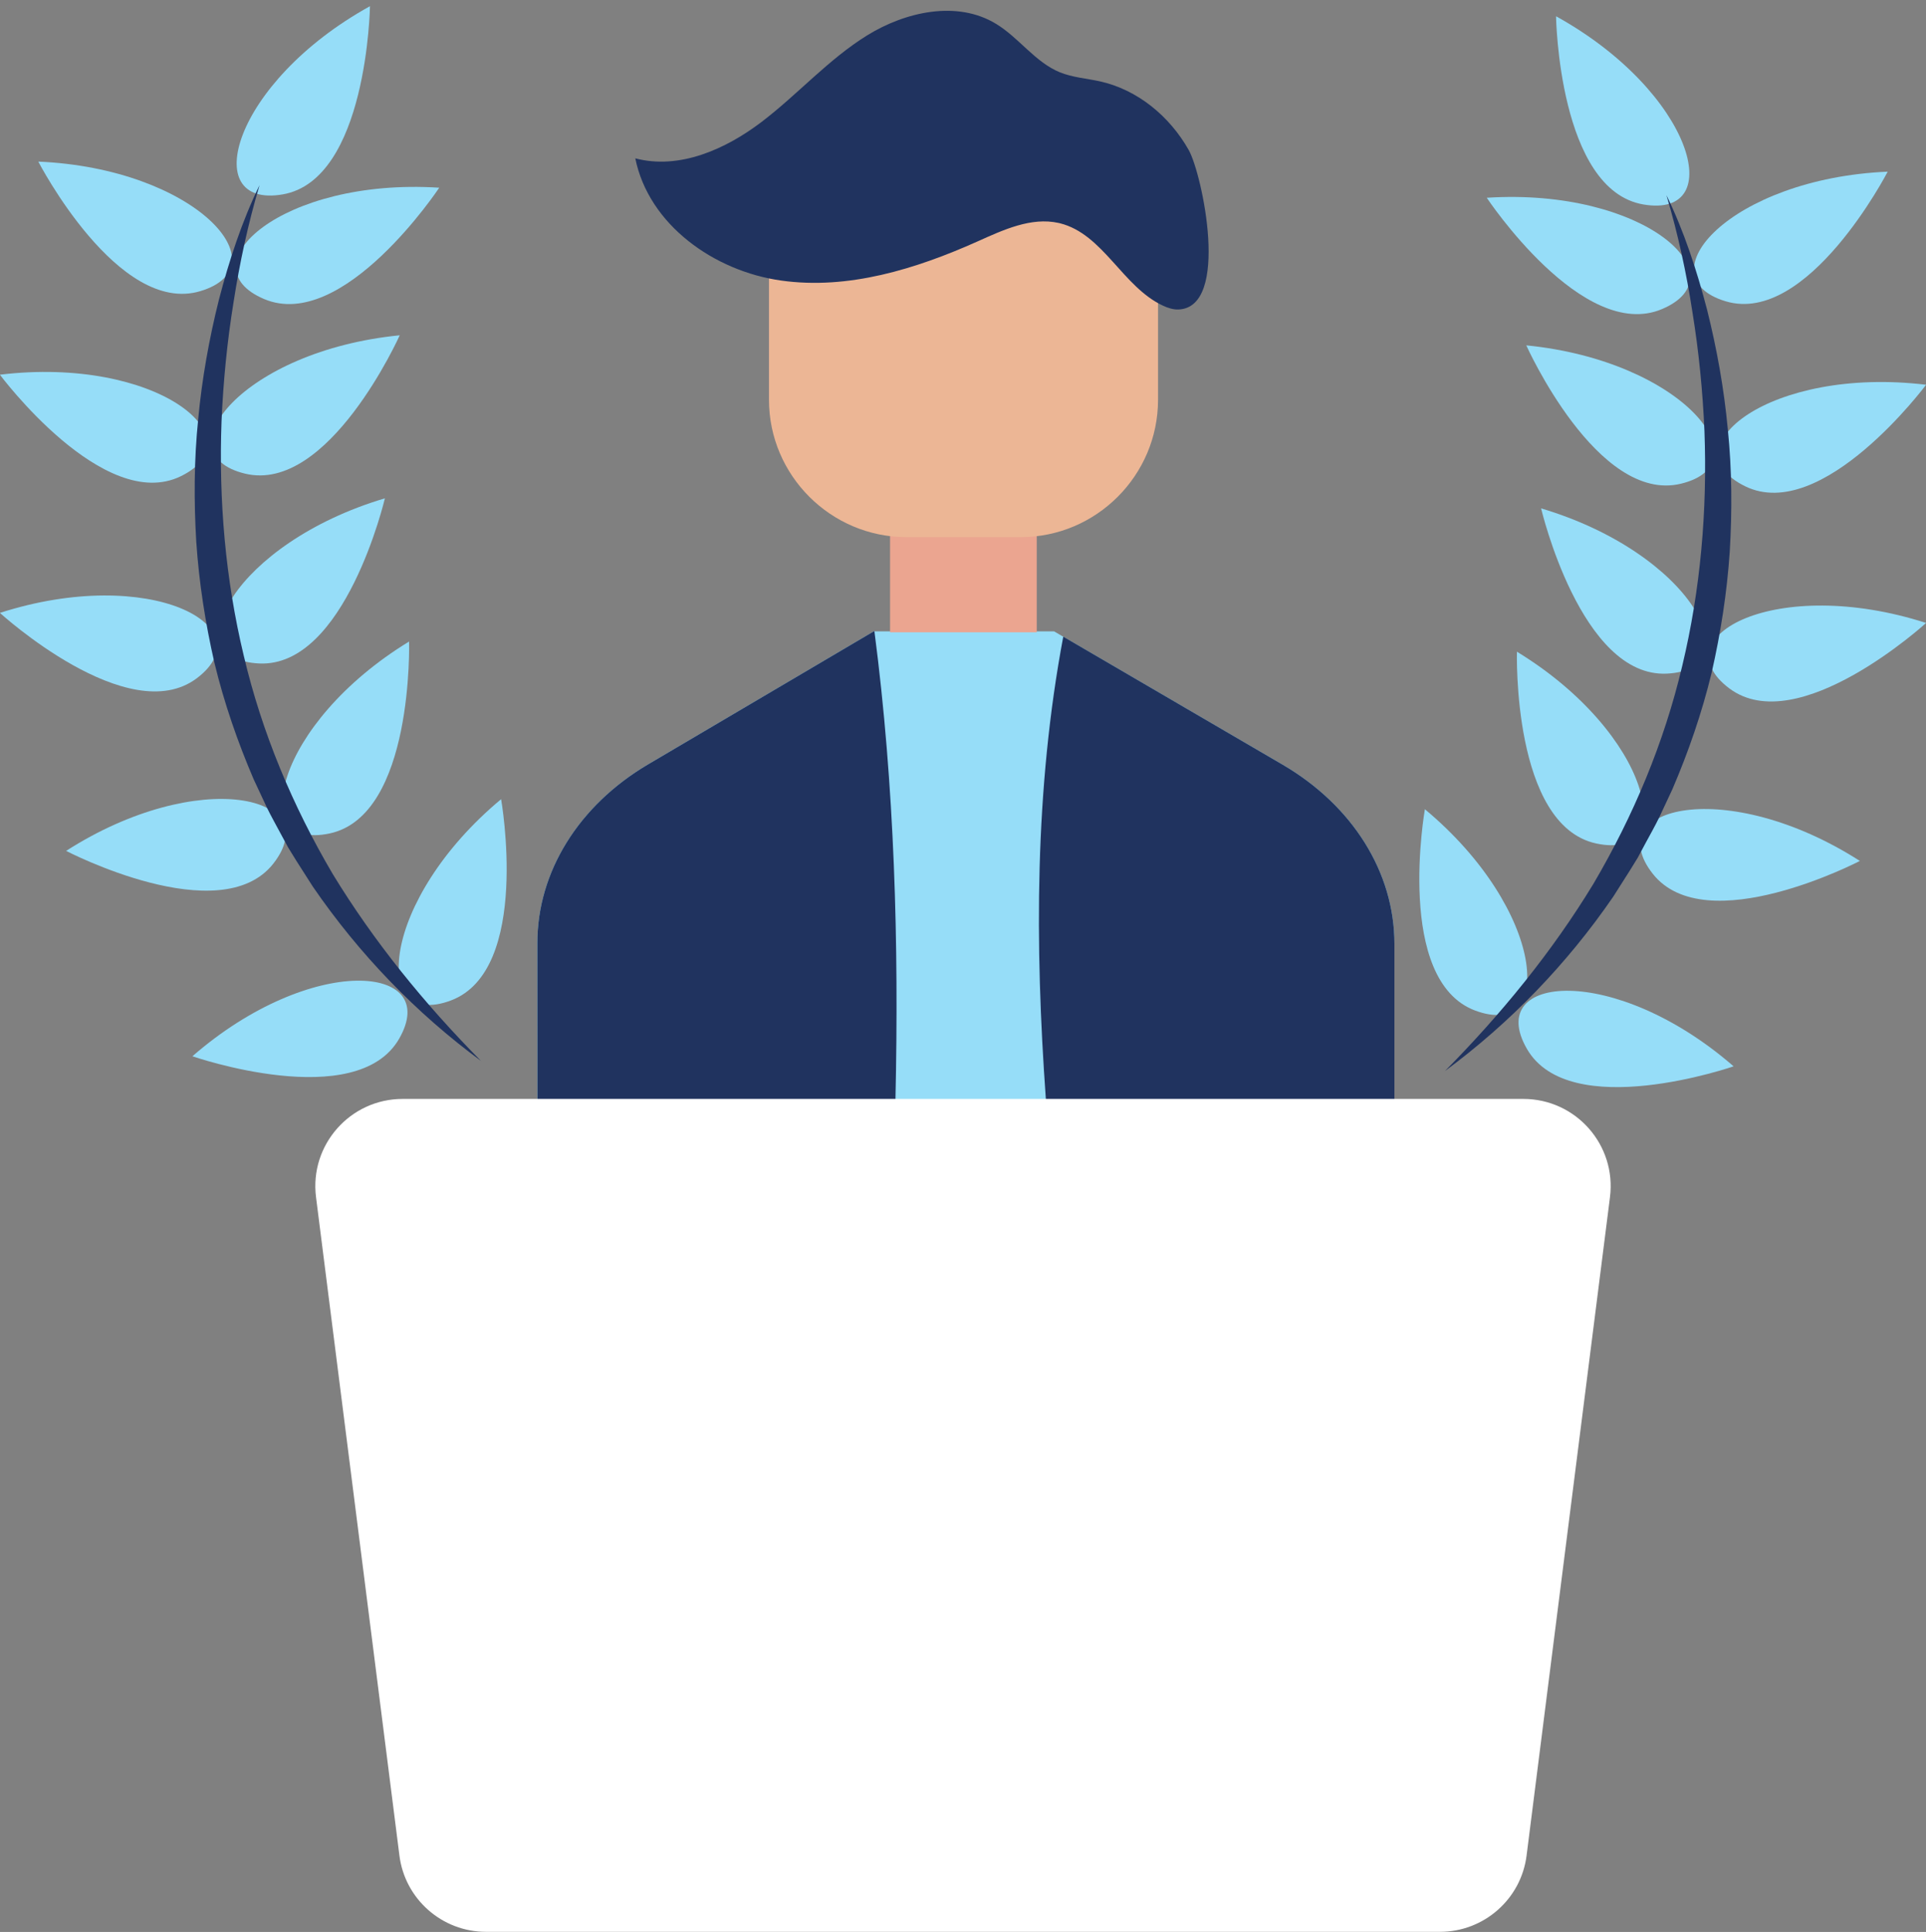 <?xml version="1.0" encoding="UTF-8" standalone="no"?><svg xmlns="http://www.w3.org/2000/svg" xmlns:xlink="http://www.w3.org/1999/xlink" fill="#000000" height="190.2" preserveAspectRatio="xMidYMid meet" version="1.1" viewBox="117.8 117.2 189.6 190.2" width="189.6" zoomAndPan="magnify">
 <rect x="117.8" y="117.2" width="189.6" height="190.2" fill="#808080" stroke="none"/>
 <g id="surface1">
  <g id="change1_1"><path d="m244.06 192.48l-22.49-13.12h-17.76l-22.22 13.1c-6.84 4.04-10.9 10.6-10.89 17.59l0.01 15.39h84.36v-15.33c0-7.02-4.11-13.6-11.01-17.63" fill="#96ddf8"/></g>
  <g id="change2_1"><path d="m203.88 179.36h-0.07l-22.22 13.1c-6.84 4.04-10.9 10.6-10.89 17.59l0.01 15.39h35.24c0.34-15.4-0.08-30.82-2.07-46.08" fill="#20335f"/></g>
  <g id="change2_2"><path d="m244.06 192.48l-21.59-12.6c-2.82 14.99-2.81 30.28-1.71 45.56h34.31v-15.33c0-7.02-4.11-13.6-11.01-17.63" fill="#20335f"/></g>
  <g id="change3_1"><path d="m219.86 166.18h-14.44v13.27h14.44v-13.27" fill="#eba590"/></g>
  <g id="change4_1"><path d="m218.29 170.08h-11.27c-7.43 0-13.52-6.08-13.52-13.52v-14.64c0-7.44 6.09-13.52 13.52-13.52h11.27c7.43 0 13.51 6.08 13.51 13.52v14.64c0 7.44-6.08 13.52-13.51 13.52" fill="#ecb695"/></g>
  <g id="change2_3"><path d="m222.01 139.15c0.04 0.01 0.09 0.02 0.13 0.03 4.27 1.06 6.18 6.28 10.16 8.12 0.48 0.22 0.99 0.39 1.51 0.37 5.12-0.2 2.35-13.32 1.01-15.7-1.87-3.31-5.03-5.95-8.78-6.77-1.31-0.28-2.66-0.38-3.9-0.88-2.45-1-4.03-3.41-6.3-4.78-3.82-2.32-8.89-1.2-12.69 1.15-3.8 2.36-6.81 5.79-10.36 8.5-3.56 2.71-8.12 4.74-12.45 3.6 1.32 6.53 7.76 11.11 14.36 12.03 6.59 0.93 13.25-1.13 19.33-3.85 2.54-1.14 5.28-2.42 7.98-1.82" fill="#20335f"/></g>
  <g id="change1_2"><path d="m154.22 117.81s-0.26 17.1-8.6 18.53c-8.35 1.43-4.94-11.04 8.6-18.53" fill="#96ddf8"/></g>
  <g id="change1_3"><path d="m167.13 195.88s2.98 16.85-4.95 19.82c-7.93 2.98-6.94-9.91 4.95-19.82" fill="#96ddf8"/></g>
  <g id="change1_4"><path d="m136.74 221.19s16.16 5.61 20.36-1.74-8.68-8.43-20.36 1.74" fill="#96ddf8"/></g>
  <g id="change1_5"><path d="m158.07 180.36s0.48 17.1-7.8 18.89c-8.27 1.79-5.41-10.82 7.8-18.89" fill="#96ddf8"/></g>
  <g id="change1_6"><path d="m124.31 200.97s15.17 7.91 20.4 1.25c5.22-6.67-7.36-9.6-20.4-1.25" fill="#96ddf8"/></g>
  <g id="change1_7"><path d="m155.69 166.26s-3.91 16.65-12.37 16.26-2.47-11.84 12.37-16.26" fill="#96ddf8"/></g>
  <g id="change1_8"><path d="m117.79 177.54s12.63 11.53 19.39 6.43c6.75-5.11-4.66-11.17-19.39-6.43" fill="#96ddf8"/></g>
  <g id="change1_9"><path d="m157.15 150.21s-7 15.61-15.23 13.62-0.18-12.1 15.23-13.62" fill="#96ddf8"/></g>
  <g id="change1_10"><path d="m117.79 154.09s10.22 13.72 17.82 9.99c7.6-3.72-2.45-11.85-17.82-9.99" fill="#96ddf8"/></g>
  <g id="change1_11"><path d="m161.04 135.68s-9.45 14.26-17.24 10.96c-7.8-3.3 1.79-11.96 17.24-10.96" fill="#96ddf8"/></g>
  <g id="change1_12"><path d="m121.57 133.11s7.86 15.2 15.96 12.75c8.11-2.44-0.49-12.08-15.96-12.75" fill="#96ddf8"/></g>
  <g id="change2_4"><path d="m143.35 135.43c-1.13 3.8-1.96 7.65-2.56 11.53-0.63 3.88-1.01 7.78-1.18 11.68-0.29 7.79 0.38 15.6 2.19 23.13 1.78 7.55 4.8 14.76 8.75 21.47 4.05 6.65 9.02 12.77 14.6 18.41-6.38-4.7-12.01-10.53-16.56-17.17l-1.62-2.54-0.79-1.28-0.72-1.33c-0.47-0.89-0.97-1.76-1.41-2.67l-1.28-2.74c-1.59-3.71-2.91-7.53-3.86-11.46-0.9-3.93-1.52-7.92-1.79-11.94-0.24-4.02-0.22-8.05 0.19-12.04 0.37-3.99 1.08-7.94 2.05-11.81 1.01-3.86 2.25-7.67 3.99-11.24" fill="#20335f"/></g>
  <g id="change1_13"><path d="m270.98 118.8s0.25 17.11 8.6 18.53c8.35 1.43 4.94-11.04-8.6-18.53" fill="#96ddf8"/></g>
  <g id="change1_14"><path d="m258.07 196.87s-2.98 16.85 4.95 19.82 6.94-9.91-4.95-19.82" fill="#96ddf8"/></g>
  <g id="change1_15"><path d="m288.46 222.18s-16.16 5.61-20.36-1.74 8.68-8.42 20.36 1.74" fill="#96ddf8"/></g>
  <g id="change1_16"><path d="m267.13 181.36s-0.48 17.09 7.8 18.88c8.27 1.79 5.41-10.81-7.8-18.88" fill="#96ddf8"/></g>
  <g id="change1_17"><path d="m300.89 201.96s-15.17 7.91-20.4 1.25c-5.22-6.66 7.36-9.6 20.4-1.25" fill="#96ddf8"/></g>
  <g id="change1_18"><path d="m269.51 167.25s3.91 16.66 12.37 16.27c8.46-0.4 2.47-11.85-12.37-16.27" fill="#96ddf8"/></g>
  <g id="change1_19"><path d="m307.41 178.53s-12.63 11.53-19.39 6.43c-6.75-5.1 4.66-11.17 19.39-6.43" fill="#96ddf8"/></g>
  <g id="change1_20"><path d="m268.05 151.2s7 15.62 15.23 13.62c8.23-1.99 0.18-12.09-15.23-13.62" fill="#96ddf8"/></g>
  <g id="change1_21"><path d="m307.41 155.08s-10.22 13.72-17.82 9.99c-7.61-3.72 2.45-11.84 17.82-9.99" fill="#96ddf8"/></g>
  <g id="change1_22"><path d="m264.16 136.67s9.45 14.26 17.25 10.96c7.79-3.3-1.8-11.96-17.25-10.96" fill="#96ddf8"/></g>
  <g id="change1_23"><path d="m303.63 134.1s-7.86 15.2-15.96 12.76c-8.11-2.45 0.49-12.09 15.96-12.76" fill="#96ddf8"/></g>
  <g id="change2_5"><path d="m281.85 136.42c1.13 3.8 1.97 7.65 2.56 11.53 0.63 3.88 1.01 7.78 1.18 11.68 0.29 7.8-0.38 15.6-2.19 23.14-1.78 7.54-4.8 14.75-8.75 21.46-4.05 6.66-9.03 12.77-14.6 18.41 6.38-4.71 12.01-10.53 16.56-17.16l1.62-2.55 0.79-1.28 0.71-1.33c0.48-0.89 0.98-1.77 1.42-2.67l1.28-2.74c1.59-3.7 2.91-7.53 3.86-11.45 0.9-3.94 1.52-7.93 1.79-11.95 0.24-4.01 0.22-8.05-0.19-12.04-0.37-3.99-1.08-7.94-2.05-11.81-1.01-3.86-2.25-7.67-3.99-11.24" fill="#20335f"/></g>
  <g id="change5_1"><path d="m259.55 307.39h-93.91c-4.32 0-7.98-3.22-8.52-7.51l-8.21-64.82c-0.65-5.13 3.35-9.67 8.53-9.67h110.32c5.18 0 9.18 4.54 8.53 9.67l-8.21 64.82c-0.54 4.29-4.2 7.51-8.53 7.51" fill="#ffffff"/></g>
 </g>
</svg>